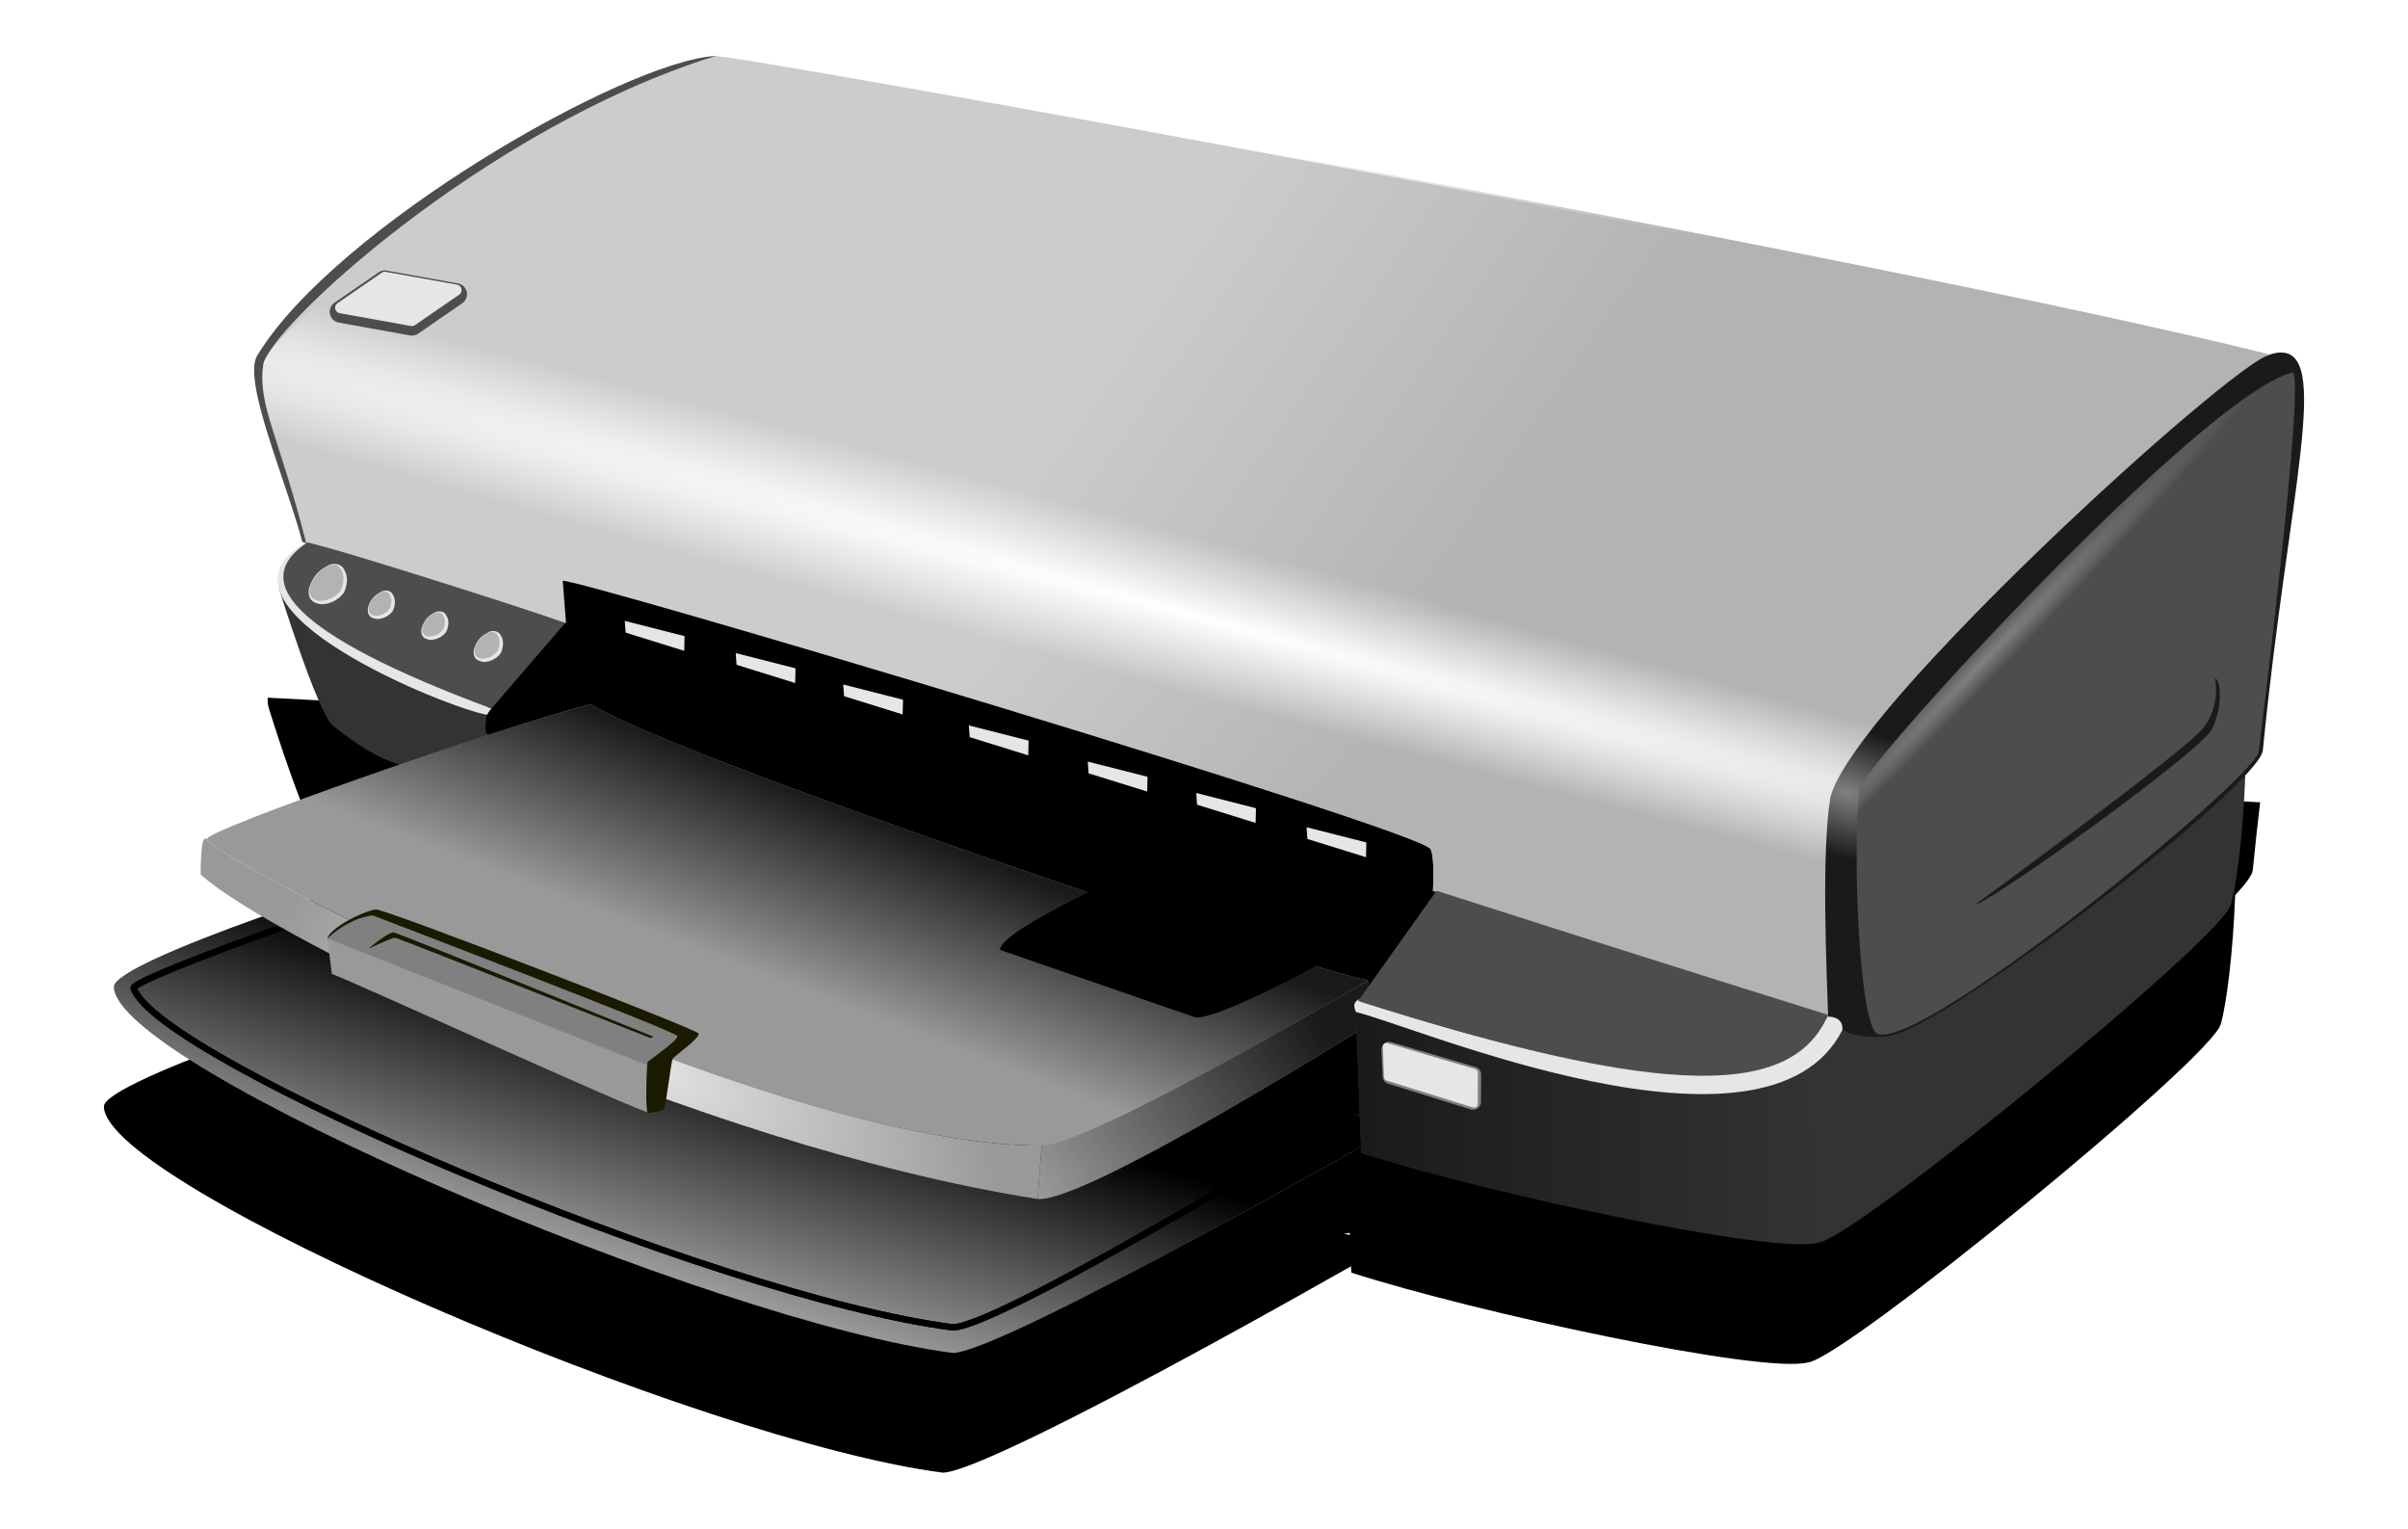 <?xml version="1.0" encoding="UTF-8"?>
<svg version="1.0" viewBox="0 0 451.94 286.82" xmlns="http://www.w3.org/2000/svg" xmlns:xlink="http://www.w3.org/1999/xlink">
<defs>
<linearGradient id="a">
<stop stop-color="#808080" offset="0"/>
<stop stop-color="#808080" stop-opacity="0" offset="1"/>
</linearGradient>
<linearGradient id="b">
<stop stop-color="#b3b3b3" offset="0"/>
<stop stop-color="#b3b3b3" stop-opacity="0" offset="1"/>
</linearGradient>
<filter id="n" x="-.05" y="-.139" width="1.1" height="1.278">
<feGaussianBlur stdDeviation="8.433"/>
</filter>
<radialGradient id="f" cx="429.14" cy="568.7" r="78.926" gradientTransform="matrix(.85 .349 -.13 .317 -7.345 142.83)" gradientUnits="userSpaceOnUse">
<stop stop-color="#e6e6e6" offset="0"/>
<stop stop-color="#e6e6e6" stop-opacity="0" offset="1"/>
</radialGradient>
<linearGradient id="m" x1="494.72" x2="482.23" y1="508.36" y2="540.81" gradientTransform="translate(-141.81 -71.258)" gradientUnits="userSpaceOnUse">
<stop stop-color="#1a1a1a" offset="0"/>
<stop stop-color="#1a1a1a" stop-opacity="0" offset="1"/>
</linearGradient>
<radialGradient id="e" cx="532.37" cy="677.43" r="187.97" gradientTransform="matrix(2.201 .598 -.02 .074 -772.76 20.267)" gradientUnits="userSpaceOnUse">
<stop stop-color="#fff" offset="0"/>
<stop stop-color="#fff" stop-opacity="0" offset="1"/>
</radialGradient>
<linearGradient id="l" x1="601.96" x2="534.87" y1="425.13" y2="378.7" gradientTransform="translate(-141.81 -71.258)" gradientUnits="userSpaceOnUse" xlink:href="#b"/>
<radialGradient id="d" cx="714.6" cy="322.9" r="41.133" gradientTransform="matrix(.061 .059 -1.261 1.301 899.62 -64.554)" gradientUnits="userSpaceOnUse" xlink:href="#a"/>
<linearGradient id="k" x1="559.87" x2="646.65" y1="556.59" y2="556.59" gradientTransform="translate(-141.81 -71.258)" gradientUnits="userSpaceOnUse">
<stop stop-color="#1a1a1a" offset="0"/>
<stop stop-color="#1a1a1a" stop-opacity="0" offset="1"/>
</linearGradient>
<linearGradient id="j" x1="552.52" x2="501.8" y1="501.17" y2="454.03" gradientTransform="translate(-141.81 -71.258)" gradientUnits="userSpaceOnUse" xlink:href="#b"/>
<linearGradient id="i" x1="552.17" x2="502.88" y1="536.16" y2="572.27" gradientTransform="translate(-141.81 -71.258)" gradientUnits="userSpaceOnUse">
<stop stop-color="#1a1a1a" offset="0"/>
<stop stop-color="#1a1a1a" stop-opacity="0" offset="1"/>
</linearGradient>
<radialGradient id="c" cx="651.91" cy="488.32" r="45.038" gradientTransform="matrix(.568 .158 -.072 .257 174.89 193.96)" gradientUnits="userSpaceOnUse" xlink:href="#a"/>
<linearGradient id="h" x1="455.81" x2="442.64" y1="544.14" y2="588.6" gradientTransform="translate(-141.81 -71.258)" gradientUnits="userSpaceOnUse">
<stop offset="0"/>
<stop stop-opacity="0" offset="1"/>
</linearGradient>
<linearGradient id="g" x1="456.15" x2="442.22" y1="543.84" y2="587.76" gradientTransform="translate(-141.81 -71.258)" gradientUnits="userSpaceOnUse">
<stop offset="0"/>
<stop stop-opacity="0" offset="1"/>
</linearGradient>
</defs>
<g transform="translate(-163.61 -273.79)" fill-rule="evenodd">
<path d="m213.86 404.7c-0.03 0.6 0 1.21 0.16 1.81 0 0 0.14 0.45 0.15 0.5 0.02 0.05 0.02 0.09 0.03 0.13 0.57 1.81 7.23 23.03 10.04 25.28 5.34 4.27 9.33 6.43 12.56 7.28-16.65 5.71-32.93 11.69-35.85 13.56-0.18 0.12-0.3 0.23-0.37 0.32-0.08 0.08-0.1 0.14-0.06 0.18-0.08-0.09-0.16-0.16-0.22-0.18-0.99-0.39-0.91 6.75-0.91 6.75 2.19 1.99 6.18 4.69 11.56 7.87-14.82 5.28-27.88 10.77-27.84 13.22 0.22 14.9 112.17 62.88 157.47 68.69 1.77-0.04 5.81-1.57 11.25-4.03 1.81-0.82 3.79-1.74 5.87-2.75 19.72-9.55 47.58-25.2 59.47-31.94 0.01 0.1 0.07 1.19 0.07 1.19 23.15 7.46 77.19 19.1 85.71 16.84 6.66-0.6 75.63-56.89 77.47-63.47 1.11-3.97 2.31-13.59 2.69-24.19 2.01-2.15 3.22-3.82 3.31-4.71 0.44-4.44 0.9-8.65 1.38-12.72l-373.94-19.63zm290.78 82.35c0.01 0 0.02-0.01 0.03 0-0.03 0.04-0.06 0.08-0.09 0.12l0.06-0.12zm-87.72 18.06c0.01 0.16 0.03 0.25 0.03 0.4-0.42-0.1-0.69-0.14-1.15-0.25 0.32 0 0.69-0.07 1.12-0.15z" filter="url(#n)"/>
<path d="m403.82 456.3c17.53 6.11 32.59 8.93 38.87 15.43 0 0-20.53 11.34-25.2 11.08l-36.74-12.69c0.06-3.62 23.07-13.82 23.07-13.82z"/>
<path d="m215.92 384.06c10.15 15.96 39.29 23.8 39.29 23.8l0.11 5.02c-8.52 2.25-11.67 11.12-29.19-2.9-2.93-2.34-10.21-25.92-10.21-25.92z" fill="#333"/>
<path d="m274.49 376.98c14.92 9.73 161.17 52.14 169.21 52.85 0 0 3.82 37.32-5.65 37.5-51.1 0-179.03-50.79-183.14-56.01-1.21-1.55 4.4-30.59 19.58-34.34z"/>
<path d="m221.3 375.6c-7.21 14.97 34.55 31.14 34.55 31.14s-0.54 0.53-0.81 1.17c-7.21-1.18-53.68-19.82-34.89-31.81 0.83-0.72 1.15-0.5 1.15-0.5z" fill="#e6e6e6"/>
<path d="m297.85 284.29c-16.97 0.98-71.37 32.21-85.92 56.14-2.96 4.53 5.34 23.42 8.43 35.05 8.17 3.33 57.48-26.66 59.98-33.02 0 0 21.72-57.17 17.51-58.17z" fill="#4d4d4d"/>
<path d="m250.5 433.94c14.91 9.73 168.01 50.06 176.04 50.77 0 0-74.62 42.76-84.08 42.94-45.3-5.81-157.25-53.8-157.47-68.69-0.07-4.82 50.33-21.27 65.51-25.02z" fill="#999"/>
<path d="m250.5 433.94c14.91 9.73 168.01 50.06 176.04 50.77 0 0-74.62 42.76-84.08 42.94-45.3-5.81-157.25-53.8-157.47-68.69-0.07-4.82 50.33-21.27 65.51-25.02z" fill="url(#g)"/>
<path d="m256.81 434.69c14.92 9.74 157.4 44 165.44 44.72 0 0-70.33 43.26-79.79 43.44-45.3-5.81-149.39-50.32-153.75-63.63-0.61-1.86 52.92-20.78 68.1-24.53z" fill="#999" stroke="#000" stroke-linecap="round" stroke-linejoin="round" stroke-width="1.2"/>
<path d="m256.81 434.69c14.92 9.74 157.4 44 165.44 44.72 0 0-70.33 43.26-79.79 43.44-45.3-5.81-149.39-50.32-153.75-63.63-0.61-1.86 52.92-20.78 68.1-24.53z" fill="url(#h)" stroke="#000" stroke-linecap="round" stroke-linejoin="round" stroke-width="1.2"/>
<path d="m297.83 284.32c1.95-0.66 213.7 37.37 290.94 56.45-4.22 1.65-77.81 66.14-81.65 82.66 0 0-282.68-77.5-294.11-81.08 0.49-6.46 41.43-44.55 84.82-58.03z" fill="#ccc"/>
<path d="m221.38 375.52c-10.85 7.08-3.64 17.05 34.47 31.22l13.84-16.06c-13.46-6.55-48.31-15.16-48.31-15.16z" fill="#4d4d4d"/>
<path d="m418.95 466.98s-51.68 32.58-60.61 31.78l0.78-10.01c17.47-13.57 58.27-31.95 61.02-30.91 1.37 0.51-1.19 9.14-1.19 9.14z" fill="#999"/>
<path d="m221.05 375.57c0.97-0.33 39.33 11.76 48.79 15.15l-0.61-7.93c1.1-0.99 160.57 46.57 162.85 50.29 0.87 1.42 0.47 7.87 0.47 7.87 28.98 8.74 54.86 18.9 74.17 23.67-0.26-8.03-1.3-31.11 0.4-41.19 0 0-282.32-77.86-294.11-81.08-0.99 7.65 2.95 13.22 8.04 33.22z" fill="#ccc"/>
<path d="m584.38 397.61c-58.57 45.09-74.93 71.63-82.13 76.69-0.9 24.34 2.59 32.67 2.59 32.67 6.66-0.6 75.64-56.89 77.49-63.47 1.87-6.69 3.95-29.44 2.05-45.89z" fill="#333"/>
<path d="m591.12 339.96c-14.65 1.81-79.4 72.42-83.33 77.77-3.13 4.27-1.26 46.68-1.26 46.68 2.19 3.06 5.37 4.35 11.48 3.78 10.06-0.94 69.65-47.03 70.3-53.61 4.77-48.52 13.14-75.69 2.81-74.62z" fill="#1a1a1a"/>
<path d="m591.12 339.96c-14.65 1.81-79.4 72.42-83.33 77.77-3.13 4.27-1.26 46.68-1.26 46.68 2.19 3.06 5.37 4.35 11.48 3.78 10.06-0.94 69.65-47.03 70.3-53.61 4.77-48.52 13.14-75.69 2.81-74.62z" fill="url(#c)"/>
<path d="m593.85 343.68c-16.79 4.2-80.61 73.7-81.19 78.06-1.41 9.95-0.28 43.87 3.25 46.03 8.18 3.33 69.09-46.4 71.59-52.75 0 0 9-71.18 6.35-71.34z" fill="#4d4d4d"/>
<path d="m418.95 466.98s-51.68 32.58-60.61 31.78l0.78-10.01c17.47-13.57 58.27-31.95 61.02-30.91 1.37 0.51-1.19 9.14-1.19 9.14z" fill="url(#i)"/>
<path d="m221.05 375.57c0.97-0.33 39.33 11.76 48.79 15.15l-0.61-7.93c1.1-0.99 160.57 46.57 162.85 50.29 0.87 1.42 0.47 7.87 0.47 7.87 28.98 8.74 54.86 18.9 74.17 23.67-0.26-8.03-1.3-31.11 0.4-41.19 0 0-282.32-77.86-294.11-81.08-0.99 7.65 2.95 13.22 8.04 33.22z" fill="url(#j)"/>
<path d="m579.69 401.39c-1.15-1.77 1.49 3.49-2.44 8.84-3.13 4.27-42.95 33.29-42.95 33.29 2.55-0.15 40.5-27.34 44.27-32.62 1.03-1.44 2.5-7.06 1.12-9.51z" fill="#1a1a1a"/>
<path d="m418.06 463.4c17.53 6.12 68.04 22.64 84.21 10.9l2.57 32.67c-8.52 2.26-62.57-9.39-85.73-16.86l-1.05-26.71z" fill="#333"/>
<path d="m418.06 463.4c17.53 6.12 68.04 22.64 84.21 10.9l2.57 32.67c-8.52 2.26-62.57-9.39-85.73-16.86l-1.05-26.71z" fill="url(#k)"/>
<path transform="translate(-141.81 -71.258)" d="m566 540.53c-0.77 0.09-1.34 0.76-1.31 1.53 0.07 1.81 0.18 3.98 0.22 4.97 0.02 0.62 0.44 1.16 1.03 1.35 1.43 0.44 12.95 4.03 15.53 4.84 0.45 0.13 0.93 0.05 1.3-0.23 0.38-0.27 0.6-0.71 0.61-1.18 0-1.76 0.02-4.06 0.03-5.15-0.01-0.66-0.44-1.23-1.07-1.41-0.8-0.24-4.14-1.21-8.28-2.44-3.74-1.11-6.24-1.84-7.5-2.22-0.18-0.05-0.37-0.07-0.56-0.06z" fill="#808080"/>
<path d="m593.85 343.68c-16.79 4.2-80.61 73.7-81.19 78.06-1.41 9.95-0.28 43.87 3.25 46.03 8.18 3.33 69.09-46.4 71.59-52.75 0 0 9-71.18 6.35-71.34z" fill="url(#d)"/>
<path d="m418.63 461.33c17.53 6.12 75.08 24.19 87.97 3.23 0 0 2.91-0.27 2.82 2.44-14.09 27.92-80.91-0.97-91.29-3.3-1-1.86 0.5-2.37 0.5-2.37z" fill="#e6e6e6"/>
<path d="m297.83 284.32c1.95-0.66 214.58 36.9 291.82 55.98-7.31 1.72-78.69 66.61-82.53 83.13 0 0-282.68-77.5-294.11-81.08 0.49-6.46 46.52-49.91 84.82-58.03z" fill="url(#l)"/>
<path d="m201.27 437.87c13.31 12.15 92.78 50.8 157.07 60.89l0.78-10.01c-51.1 0-152.6-52.21-156.71-57.43-1.21-1.55-1.14 6.55-1.14 6.55z" fill="#999"/>
<path d="m297.13 291.45c-43.39 13.48-83.64 44.46-84.13 50.92-0.99 7.64 2.95 13.18 8.04 33.18 0.97-0.32 39.34 11.77 48.81 15.16 0 0-0.63-7.94-0.63-7.94 1.1-0.99 160.57 46.6 162.85 50.32 0.87 1.42 0.47 7.87 0.47 7.87 28.98 8.73 54.87 18.89 74.18 23.66-0.25-8.04-1.29-31.1 0.41-41.19 3.84-16.52 75.96-80.74 80.18-82.39-77.24-19.07-288.23-50.25-290.18-49.59z" fill="url(#e)"/>
<path d="m274.49 405.9c14.92 9.74 137.96 51.08 145.99 51.79 0 0-51.89 30.89-61.36 31.06-51.1 0-152.6-52.21-156.71-57.43-1.21-1.55 56.9-21.67 72.08-25.42z" fill="#999"/>
<path d="m274.49 405.9c14.92 9.74 137.96 51.08 145.99 51.79 0 0-51.89 30.89-61.36 31.06-51.1 0-152.6-52.21-156.71-57.43-1.21-1.55 56.9-21.67 72.08-25.42z" fill="url(#m)"/>
<path d="m201.27 437.87c13.31 12.15 92.78 50.8 157.07 60.89l0.78-10.01c-51.1 0-152.6-52.21-156.71-57.43-1.21-1.55-1.14 6.55-1.14 6.55z" fill="url(#f)"/>
<path d="m374.36 438.19c17.54 6.12 32.59 8.94 38.88 15.44 0 0-20.54 11.33-25.21 11.08l-36.73-12.69c0.05-3.62 23.06-13.83 23.06-13.83z"/>
<path d="m280.87 390.29 11.22 2.86-0.06 2.76-11-3.42-0.16-2.2z" fill="#e6e6e6"/>
<path d="m301.69 396.33 11.22 2.86-0.06 2.76-11-3.42-0.16-2.2z" fill="#e6e6e6"/>
<path d="m321.87 402.22 11.22 2.86-0.07 2.76-10.99-3.42-0.16-2.2z" fill="#e6e6e6"/>
<path d="m345.44 409.9 11.22 2.86-0.06 2.76-11-3.42-0.16-2.2z" fill="#e6e6e6"/>
<path d="m367.76 416.69 11.22 2.85-0.06 2.77-11-3.42-0.16-2.2z" fill="#e6e6e6"/>
<path d="m388.12 422.58 11.22 2.86-0.07 2.76-10.99-3.42-0.16-2.2z" fill="#e6e6e6"/>
<path d="m408.83 429.01 11.22 2.85-0.06 2.77-11-3.42-0.16-2.2z" fill="#e6e6e6"/>
<path transform="translate(-141.98 -71.339)" d="m565.81 540.81c-0.19 0-0.37 0.07-0.5 0.21s-0.2 0.32-0.19 0.51c0.07 1.59 0.19 4.82 0.22 5.72 0.02 0.3 0.22 0.55 0.5 0.63 1.08 0.33 14.18 4.42 16.22 5.06 0.21 0.06 0.43 0.02 0.61-0.11 0.17-0.13 0.27-0.33 0.27-0.55 0-1.58 0.03-4.99 0.03-5.9 0-0.31-0.2-0.58-0.5-0.66-0.64-0.19-4.28-1.24-8.53-2.5-3.98-1.18-6.93-2.07-7.94-2.38-0.06-0.02-0.12-0.03-0.19-0.03z" fill="#e6e6e6" xlink:href="#path3370"/>
<path d="m225.9 456.57-0.86-6.73c6.28-5.52 8.94-4.87 8.94-4.87s57.59 20.72 57.73 22.51c0.14 1.8-4.56 6.08-5.11 6.77s-1.38 7.36-1.38 8.18c0 0.83-59.73-26.48-59.32-25.86z" fill="#999"/>
<path d="m225.04 449.84c6.28-5.52 8.94-4.87 8.94-4.87s57.59 20.72 57.73 22.51c0.14 1.8-4.56 6.08-5.11 6.77l-61.56-24.41z" fill="#808080"/>
<path d="m234.12 444.42c2.07 0 60.18 22.44 60.59 23.27 0.42 0.83-4.59 4.25-4.87 4.8-0.27 0.55-1.31 9.18-1.62 9.46-0.41 0.38-2.86 0.66-3 0.66-0.55 0-0.26-9.31-0.04-9.57 0.28-0.31 5.85-4.15 5.56-4.86-0.36-0.92-57.14-22.62-57.14-22.62s-3.94 0.1-8.56 4.32c0.39-1.8 6.11-4.91 9.08-5.46z" fill="#1a1a00"/>
<path d="m232.77 451.79s3.54-3.05 4.73-3.05c0.59 0 48.76 19.57 48.76 19.57l-0.57 0.26s-47.38-18.8-47.94-18.83c-0.57-0.03-4.98 2.05-4.98 2.05z" fill="#1a1a00"/>
<path d="m226 379.62c-0.55 0.06-0.88 0.33-1.25 0.53-0.56 0.31-1.17 0.73-1.69 1.31s-0.87 1.22-1.12 1.81c-0.24 0.56-0.48 1.13-0.38 1.94 0.02 0.18 0.06 0.55 0.34 0.97 0.16 0.23 0.34 0.37 0.47 0.47 0.07 0.05 0.14 0.1 0.19 0.12 0.02 0.02 0.05 0.03 0.06 0.04 0.03 0.01 0.07 0.01 0.1 0.03 0.46 0.24 0.98 0.36 1.59 0.31 1.33-0.11 2.63-0.73 3.59-1.84 0.31-0.36 0.38-0.59 0.44-0.75 0.09-0.23 0.16-0.48 0.22-0.72 0.12-0.49 0.22-1.09 0.13-1.78-0.09-0.63-0.31-1.15-0.63-1.6 0.01 0.02-0.01-0.05-0.09-0.15-0.08-0.11-0.22-0.25-0.41-0.38-0.43-0.3-0.92-0.31-0.94-0.31-0.21-0.02-0.43-0.03-0.62 0zm9.75 5c-0.4 0.05-0.64 0.24-0.88 0.37-0.38 0.21-0.82 0.5-1.18 0.91-0.36 0.4-0.61 0.83-0.79 1.25-0.16 0.38-0.32 0.8-0.25 1.37 0.02 0.11 0.05 0.41 0.25 0.72 0.11 0.17 0.25 0.27 0.35 0.35 0.05 0.03 0.09 0.07 0.12 0.09 0.02 0.01 0.02 0.02 0.03 0.03 0.02 0.01 0.05-0.01 0.07 0l0.06 0.03c0.02 0.01 0.04-0.01 0.06 0 0.33 0.15 0.68 0.22 1.06 0.19 0.93-0.07 1.84-0.51 2.5-1.28 0.22-0.25 0.28-0.44 0.32-0.53 0.06-0.17 0.12-0.34 0.15-0.5 0.09-0.35 0.13-0.78 0.07-1.25-0.06-0.43-0.21-0.8-0.44-1.13 0.02 0.04 0-0.03-0.06-0.12-0.07-0.09-0.18-0.19-0.32-0.28-0.16-0.12-0.3-0.16-0.43-0.19s-0.3-0.04-0.25-0.03c-0.15-0.01-0.3-0.02-0.44 0zm10.03 3.9c-0.4 0.05-0.64 0.25-0.88 0.38-0.38 0.21-0.82 0.5-1.18 0.91-0.37 0.4-0.58 0.85-0.75 1.25-0.16 0.36-0.36 0.78-0.28 1.37 0.01 0.11 0.04 0.41 0.25 0.72 0.11 0.17 0.26 0.3 0.37 0.37 0.06 0.04 0.09 0.05 0.13 0.07l0.06 0.03c0.02 0.01 0.04-0.01 0.06 0l0.06 0.03c0.33 0.15 0.68 0.22 1.07 0.19 0.92-0.08 1.83-0.51 2.5-1.28 0.21-0.26 0.27-0.44 0.31-0.54 0.06-0.16 0.12-0.33 0.15-0.5 0.08-0.32 0.16-0.75 0.1-1.25-0.06-0.44-0.25-0.81-0.47-1.12 0.05 0.08 0.03 0.04-0.03-0.06-0.06-0.11-0.17-0.25-0.31-0.35-0.17-0.11-0.31-0.16-0.44-0.18-0.13-0.03-0.29-0.04-0.25-0.04-0.16-0.01-0.32-0.01-0.47 0zm10.12 3.69c-0.42 0.05-0.69 0.26-0.96 0.41-0.42 0.23-0.89 0.52-1.29 0.97-0.39 0.44-0.65 0.93-0.84 1.37-0.18 0.42-0.36 0.88-0.28 1.5 0.01 0.1 0.02 0.41 0.25 0.75 0.12 0.19 0.29 0.3 0.41 0.38 0.05 0.03 0.08 0.07 0.12 0.09 0.02 0.01 0.05 0.02 0.06 0.03 0.02 0.01 0.05-0.01 0.07 0l0.06 0.03c0.33 0.17 0.7 0.29 1.15 0.25 1.01-0.08 2.02-0.56 2.75-1.4 0.24-0.28 0.31-0.49 0.35-0.6 0.07-0.19 0.12-0.36 0.15-0.53 0.09-0.36 0.17-0.84 0.1-1.37-0.07-0.49-0.26-0.89-0.5-1.22 0.06 0.08-0.09-0.21-0.38-0.41-0.35-0.24-0.73-0.25-0.75-0.25-0.16-0.01-0.32-0.02-0.47 0z" fill="#e6e6e6"/>
<path d="m226.36 379.79c-0.81-0.06-1.14 0.19-1.66 0.47-0.52 0.29-1.07 0.71-1.56 1.25-0.49 0.55-0.83 1.13-1.07 1.69-0.23 0.56-0.43 1-0.34 1.72 0.03 0.2 0.04 0.46 0.28 0.81 0.24 0.36 0.54 0.48 0.53 0.47 0.44 0.27 0.88 0.36 1.5 0.31 1.24-0.1 2.42-0.65 3.32-1.68 0.27-0.33 0.3-0.46 0.37-0.66 0.08-0.2 0.13-0.42 0.19-0.66 0.11-0.47 0.21-1 0.12-1.62-0.07-0.57-0.24-1.01-0.53-1.41-0.06-0.08-0.08-0.21-0.4-0.44-0.32-0.22-0.7-0.24-0.75-0.25z" fill="#b3b3b3"/>
<path d="m235.92 384.8c-0.54-0.04-0.77 0.13-1.12 0.32-0.34 0.19-0.72 0.47-1.04 0.84-0.33 0.36-0.56 0.75-0.72 1.13s-0.29 0.67-0.23 1.16c0.02 0.13 0.03 0.3 0.19 0.54s0.36 0.32 0.36 0.32c0.29 0.17 0.58 0.24 1 0.21 0.83-0.07 1.63-0.44 2.23-1.14 0.18-0.21 0.2-0.31 0.25-0.44s0.09-0.28 0.13-0.44c0.07-0.32 0.14-0.67 0.08-1.09-0.05-0.38-0.16-0.68-0.36-0.94-0.04-0.06-0.05-0.15-0.27-0.3-0.21-0.15-0.47-0.16-0.5-0.17z" fill="#b3b3b3"/>
<path d="m245.96 388.71c-0.54-0.04-0.76 0.12-1.11 0.31-0.35 0.2-0.72 0.48-1.05 0.84-0.33 0.37-0.56 0.76-0.72 1.14s-0.29 0.67-0.23 1.15c0.02 0.14 0.03 0.31 0.19 0.55s0.37 0.32 0.36 0.31c0.29 0.18 0.59 0.25 1.01 0.21 0.82-0.06 1.62-0.44 2.22-1.13 0.19-0.22 0.2-0.31 0.25-0.44s0.09-0.28 0.13-0.44c0.07-0.32 0.14-0.67 0.08-1.09-0.05-0.39-0.16-0.68-0.35-0.95-0.04-0.05-0.06-0.14-0.28-0.29-0.21-0.15-0.46-0.17-0.5-0.17z" fill="#b3b3b3"/>
<path d="m256.1 392.39c-0.59-0.05-0.84 0.13-1.22 0.35-0.39 0.21-0.8 0.52-1.16 0.92s-0.61 0.83-0.78 1.25c-0.18 0.41-0.33 0.74-0.26 1.27 0.02 0.15 0.03 0.34 0.21 0.6 0.17 0.26 0.4 0.35 0.39 0.35 0.32 0.19 0.65 0.26 1.11 0.23 0.91-0.08 1.79-0.49 2.45-1.25 0.2-0.24 0.22-0.34 0.28-0.49 0.05-0.14 0.09-0.31 0.14-0.48 0.08-0.35 0.15-0.74 0.09-1.2-0.06-0.43-0.18-0.75-0.39-1.04-0.05-0.06-0.07-0.16-0.3-0.33-0.24-0.16-0.52-0.18-0.56-0.18z" fill="#b3b3b3"/>
<path d="m433.22 440.93-14.72 20.69c58.88 18.72 81.61 17.79 88.22 2.59 0 0-31.2-9.7-73.5-23.28z" fill="#4d4d4d"/>
<path transform="matrix(.741 0 0 .741 -16.865 72.695)" d="m340.97 339.84c-0.54 0.02-1.06 0.2-1.5 0.5l-11.22 7.72c-0.91 0.64-1.36 1.76-1.12 2.85 0.23 1.09 1.09 1.94 2.18 2.15l18.07 3.25c0.71 0.13 1.45-0.02 2.06-0.43l11.22-7.72c0.91-0.64 1.35-1.77 1.12-2.86s-1.09-1.93-2.19-2.14l-18.06-3.25c-0.18-0.04-0.37-0.06-0.56-0.07z" fill="#4d4d4d"/>
<path transform="matrix(.741 0 0 .741 -16.865 71.927)" d="m340.88 341.22c-0.23 0.03-0.45 0.12-0.63 0.25l-11.22 7.72c-0.46 0.32-0.69 0.89-0.58 1.44 0.12 0.55 0.56 0.98 1.11 1.09l18.06 3.25c0.36 0.06 0.73-0.02 1.04-0.22l11.22-7.72c0.46-0.32 0.69-0.89 0.57-1.44-0.11-0.55-0.55-0.98-1.11-1.09l-18.06-3.25c-0.13-0.03-0.27-0.04-0.4-0.03z" fill="#e6e6e6"/>
</g>
</svg>
